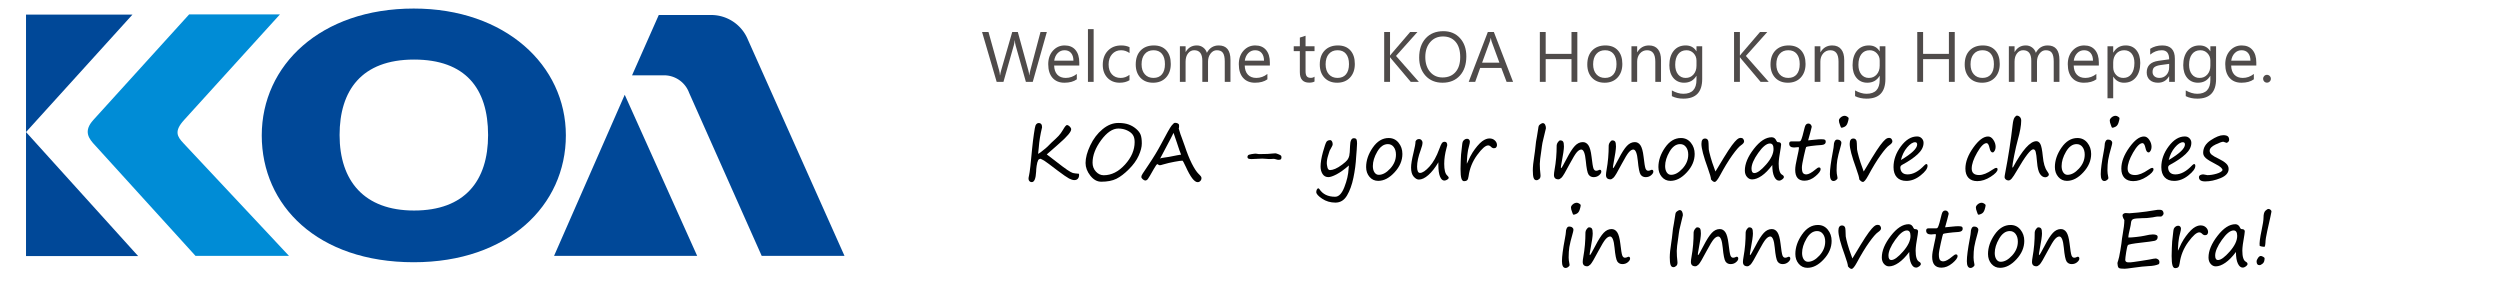 <?xml version="1.0" encoding="UTF-8" standalone="no"?>
<svg
   xmlns:dc="http://purl.org/dc/elements/1.1/"
   xmlns:cc="http://creativecommons.org/ns#"
   xmlns:rdf="http://www.w3.org/1999/02/22-rdf-syntax-ns#"
   xmlns:svg="http://www.w3.org/2000/svg"
   xmlns="http://www.w3.org/2000/svg"
   xmlns:sodipodi="http://sodipodi.sourceforge.net/DTD/sodipodi-0.dtd"
   xmlns:inkscape="http://www.inkscape.org/namespaces/inkscape"
   width="468"
   height="54"
   viewBox="0 0 468 54"
   version="1.1"
   id="svg3806"
   sodipodi:docname="header_logo_koa_hk-2.svg"
   inkscape:version="0.92.1 r15371">
  <sodipodi:namedview
     pagecolor="#ffffff"
     bordercolor="#666666"
     borderopacity="1"
     objecttolerance="10"
     gridtolerance="10"
     guidetolerance="10"
     inkscape:pageopacity="0"
     inkscape:pageshadow="2"
     inkscape:window-width="2160"
     inkscape:window-height="1360"
     id="namedview3808"
     showgrid="false"
     inkscape:zoom="2"
     inkscape:cx="284.45312"
     inkscape:cy="27"
     inkscape:window-x="-11"
     inkscape:window-y="35"
     inkscape:window-maximized="1"
     inkscape:current-layer="svg3806" />
  <defs
     id="defs3682">
    <style
       id="style3680">.a{fill:#004898;}.b{fill:#008cd6;}.c{fill:#33302f;}.d{fill:#4f4b4a;}</style>
  </defs>
  <title
     id="title3684">header_logo_koa_hk</title>
  <polygon
     class="a"
     points="4.87 2.73 4.87 24.72 24.8 2.73 4.87 2.73"
     id="polygon3686" />
  <polygon
     class="a"
     points="4.87 47.94 4.87 24.72 25.86 47.94 4.87 47.94"
     id="polygon3688" />
  <path
     class="b"
     d="M54.1,47.9,34.37,26.84c-1.2-1.27-1.84-2.26.1-4.39L52.41,2.69h-17S19.89,19.78,17.48,22.45c-1.94,2.13-.85,3.53.36,4.8L36.6,47.9Z"
     id="path3690" />
  <path
     class="a"
     d="M77.45,1.6C60,1.6,49,12.23,49,25.35S59.44,49.09,77.45,49.09c17.66,0,28.48-10.63,28.48-23.75S94.58,1.6,77.45,1.6Zm.06,37.81c-9.33,0-13.94-5.54-13.94-14.13,0-8.32,4.09-14.13,13.94-14.13,9.59,0,13.86,5.37,13.86,14.13C91.37,33.87,87,39.41,77.51,39.41Z"
     id="path3692" />
  <polygon
     class="a"
     points="103.72 47.9 116.95 17.74 130.51 47.9 103.72 47.9"
     id="polygon3694" />
  <path
     class="a"
     d="M118.32,14.1l5-11.29h10A7.42,7.42,0,0,1,140,7.41L158.09,47.9h-15.5L129,17.37a5,5,0,0,0-4.82-3.27Z"
     id="path3696" />
  <g
     aria-label="Welcome to KOA Hong Kong Homepage."
     style="font-style:normal;font-variant:normal;font-weight:normal;font-stretch:normal;font-size:13.333px;line-height:1.25;font-family:'Segoe UI';-inkscape-font-specification:'Segoe UI, Normal';font-variant-ligatures:normal;font-variant-caps:normal;font-variant-numeric:normal;font-feature-settings:normal;text-align:start;letter-spacing:0px;word-spacing:0px;writing-mode:lr-tb;text-anchor:start;fill:#4f4b4a;fill-opacity:1;stroke:none"
     id="text3814">
    <path
       d="m 195.968,5.993 -2.637,9.336 h -1.283 l -1.921,-6.823 q -0.124,-0.436 -0.15,-0.951 h -0.026 q -0.039,0.482 -0.169,0.938 l -1.934,6.836 h -1.27 l -2.734,-9.336 h 1.204 l 1.986,7.161 q 0.124,0.449 0.156,0.938 h 0.033 q 0.033,-0.345 0.202,-0.938 l 2.064,-7.161 h 1.048 l 1.979,7.214 q 0.104,0.371 0.156,0.872 h 0.026 q 0.026,-0.339 0.176,-0.898 l 1.908,-7.187 z"
       style=""
       id="path5404" />
    <path
       d="m 202.042,12.263 h -4.707 q 0.026,1.113 0.599,1.719 0.573,0.605 1.576,0.605 1.126,0 2.07,-0.742 v 1.003 q -0.879,0.638 -2.324,0.638 -1.413,0 -2.22,-0.905 -0.807,-0.911 -0.807,-2.559 0,-1.556 0.879,-2.533 0.885,-0.983 2.194,-0.983 1.309,0 2.025,0.846 0.716,0.846 0.716,2.35 z m -1.094,-0.905 q -0.007,-0.924 -0.449,-1.439 -0.436,-0.514 -1.217,-0.514 -0.755,0 -1.283,0.54 -0.527,0.54 -0.651,1.413 z"
       style=""
       id="path5406" />
    <path
       d="m 204.731,15.329 h -1.068 V 5.459 h 1.068 z"
       style=""
       id="path5408" />
    <path
       d="m 211.437,15.023 q -0.768,0.462 -1.823,0.462 -1.426,0 -2.305,-0.924 -0.872,-0.931 -0.872,-2.409 0,-1.647 0.944,-2.643 0.944,-1.003 2.52,-1.003 0.879,0 1.549,0.326 v 1.094 q -0.742,-0.521 -1.589,-0.521 -1.022,0 -1.68,0.736 -0.651,0.729 -0.651,1.921 0,1.172 0.612,1.849 0.618,0.677 1.654,0.677 0.872,0 1.641,-0.579 z"
       style=""
       id="path5410" />
    <path
       d="m 215.851,15.485 q -1.478,0 -2.363,-0.931 -0.879,-0.938 -0.879,-2.48 0,-1.68 0.918,-2.624 0.918,-0.944 2.48,-0.944 1.491,0 2.324,0.918 0.84,0.918 0.84,2.546 0,1.595 -0.905,2.559 -0.898,0.957 -2.415,0.957 z m 0.078,-6.081 q -1.029,0 -1.628,0.703 -0.599,0.697 -0.599,1.927 0,1.185 0.605,1.868 0.605,0.684 1.621,0.684 1.035,0 1.589,-0.671 0.56,-0.671 0.56,-1.908 0,-1.25 -0.56,-1.927 -0.553,-0.677 -1.589,-0.677 z"
       style=""
       id="path5412" />
    <path
       d="m 230.343,15.329 h -1.068 v -3.828 q 0,-1.107 -0.345,-1.602 -0.339,-0.495 -1.146,-0.495 -0.684,0 -1.165,0.625 -0.475,0.625 -0.475,1.497 v 3.802 h -1.068 v -3.958 q 0,-1.966 -1.517,-1.966 -0.703,0 -1.159,0.592 -0.456,0.586 -0.456,1.53 v 3.802 h -1.068 V 8.662 h 1.068 v 1.055 h 0.026 q 0.71,-1.211 2.07,-1.211 0.684,0 1.191,0.384 0.508,0.378 0.697,0.996 0.742,-1.38 2.214,-1.38 2.201,0 2.201,2.715 z"
       style=""
       id="path5414" />
    <path
       d="m 237.719,12.263 h -4.707 q 0.026,1.113 0.599,1.719 0.573,0.605 1.576,0.605 1.126,0 2.07,-0.742 v 1.003 q -0.879,0.638 -2.324,0.638 -1.413,0 -2.22,-0.905 -0.807,-0.911 -0.807,-2.559 0,-1.556 0.879,-2.533 0.885,-0.983 2.194,-0.983 1.309,0 2.025,0.846 0.716,0.846 0.716,2.35 z m -1.094,-0.905 q -0.007,-0.924 -0.449,-1.439 -0.436,-0.514 -1.217,-0.514 -0.755,0 -1.283,0.54 -0.527,0.54 -0.651,1.413 z"
       style=""
       id="path5416" />
    <path
       d="m 246.079,15.264 q -0.378,0.208 -0.996,0.208 -1.751,0 -1.751,-1.953 V 9.574 h -1.146 V 8.662 h 1.146 V 7.035 l 1.068,-0.345 v 1.973 h 1.68 v 0.911 h -1.68 v 3.757 q 0,0.671 0.228,0.957 0.228,0.286 0.755,0.286 0.404,0 0.697,-0.221 z"
       style=""
       id="path5418" />
    <path
       d="m 250.304,15.485 q -1.478,0 -2.363,-0.931 -0.879,-0.938 -0.879,-2.48 0,-1.68 0.918,-2.624 0.918,-0.944 2.48,-0.944 1.491,0 2.324,0.918 0.84,0.918 0.84,2.546 0,1.595 -0.905,2.559 -0.898,0.957 -2.415,0.957 z m 0.078,-6.081 q -1.029,0 -1.628,0.703 -0.599,0.697 -0.599,1.927 0,1.185 0.605,1.868 0.605,0.684 1.621,0.684 1.035,0 1.589,-0.671 0.56,-0.671 0.56,-1.908 0,-1.25 -0.56,-1.927 -0.553,-0.677 -1.589,-0.677 z"
       style=""
       id="path5420" />
    <path
       d="m 265.617,15.329 h -1.523 l -3.607,-4.271 q -0.202,-0.241 -0.247,-0.326 h -0.026 v 4.596 h -1.094 V 5.993 h 1.094 v 4.388 h 0.026 q 0.091,-0.143 0.247,-0.319 l 3.49,-4.069 h 1.361 l -4.004,4.479 z"
       style=""
       id="path5422" />
    <path
       d="m 270.044,15.485 q -1.986,0 -3.184,-1.309 -1.191,-1.309 -1.191,-3.405 0,-2.253 1.217,-3.594 1.217,-1.341 3.314,-1.341 1.934,0 3.112,1.302 1.185,1.302 1.185,3.405 0,2.285 -1.211,3.613 -1.211,1.328 -3.242,1.328 z m 0.078,-8.659 q -1.471,0 -2.389,1.061 -0.918,1.061 -0.918,2.786 0,1.725 0.892,2.78 0.898,1.048 2.337,1.048 1.536,0 2.422,-1.003 0.885,-1.003 0.885,-2.806 0,-1.849 -0.859,-2.858 -0.859,-1.009 -2.37,-1.009 z"
       style=""
       id="path5424" />
    <path
       d="m 283.247,15.329 h -1.211 l -0.99,-2.617 h -3.958 l -0.931,2.617 h -1.217 l 3.581,-9.336 h 1.133 z m -2.559,-3.6 -1.465,-3.978 q -0.072,-0.195 -0.143,-0.625 h -0.026 q -0.065,0.397 -0.15,0.625 l -1.452,3.978 z"
       style=""
       id="path5426" />
    <path
       d="m 295.278,15.329 h -1.094 v -4.258 h -4.831 v 4.258 h -1.094 V 5.993 h 1.094 v 4.095 h 4.831 V 5.993 h 1.094 z"
       style=""
       id="path5428" />
    <path
       d="m 300.382,15.485 q -1.478,0 -2.363,-0.931 -0.879,-0.938 -0.879,-2.48 0,-1.68 0.918,-2.624 0.918,-0.944 2.48,-0.944 1.491,0 2.324,0.918 0.84,0.918 0.84,2.546 0,1.595 -0.905,2.559 -0.898,0.957 -2.415,0.957 z m 0.078,-6.081 q -1.029,0 -1.628,0.703 -0.599,0.697 -0.599,1.927 0,1.185 0.605,1.868 0.605,0.684 1.621,0.684 1.035,0 1.589,-0.671 0.56,-0.671 0.56,-1.908 0,-1.25 -0.56,-1.927 -0.553,-0.677 -1.589,-0.677 z"
       style=""
       id="path5430" />
    <path
       d="m 310.942,15.329 h -1.068 v -3.802 q 0,-2.122 -1.549,-2.122 -0.801,0 -1.328,0.605 -0.521,0.599 -0.521,1.517 v 3.802 h -1.068 V 8.662 h 1.068 v 1.107 h 0.026 q 0.755,-1.263 2.188,-1.263 1.094,0 1.673,0.71 0.579,0.703 0.579,2.038 z"
       style=""
       id="path5432" />
    <path
       d="m 318.65,14.795 q 0,3.672 -3.516,3.672 -1.237,0 -2.161,-0.469 v -1.068 q 1.126,0.625 2.148,0.625 2.461,0 2.461,-2.617 v -0.729 h -0.026 q -0.762,1.276 -2.292,1.276 -1.243,0 -2.005,-0.885 -0.755,-0.892 -0.755,-2.389 0,-1.699 0.814,-2.702 0.82,-1.003 2.24,-1.003 1.348,0 1.999,1.081 h 0.026 V 8.662 h 1.068 z m -1.068,-2.48 v -0.983 q 0,-0.794 -0.54,-1.361 -0.534,-0.566 -1.335,-0.566 -0.99,0 -1.549,0.723 -0.56,0.716 -0.56,2.012 0,1.113 0.534,1.784 0.54,0.664 1.426,0.664 0.898,0 1.458,-0.638 0.566,-0.638 0.566,-1.634 z"
       style=""
       id="path5434" />
    <path
       d="m 331.111,15.329 h -1.523 l -3.607,-4.271 q -0.202,-0.241 -0.247,-0.326 h -0.026 v 4.596 H 324.614 V 5.993 h 1.094 v 4.388 h 0.026 q 0.091,-0.143 0.247,-0.319 l 3.49,-4.069 h 1.361 l -4.004,4.479 z"
       style=""
       id="path5436" />
    <path
       d="m 334.679,15.485 q -1.478,0 -2.363,-0.931 -0.879,-0.938 -0.879,-2.48 0,-1.68 0.918,-2.624 0.918,-0.944 2.48,-0.944 1.491,0 2.324,0.918 0.84,0.918 0.84,2.546 0,1.595 -0.905,2.559 -0.898,0.957 -2.415,0.957 z m 0.078,-6.081 q -1.029,0 -1.628,0.703 -0.599,0.697 -0.599,1.927 0,1.185 0.605,1.868 0.605,0.684 1.621,0.684 1.035,0 1.589,-0.671 0.56,-0.671 0.56,-1.908 0,-1.25 -0.56,-1.927 -0.553,-0.677 -1.589,-0.677 z"
       style=""
       id="path5438" />
    <path
       d="m 345.239,15.329 h -1.068 v -3.802 q 0,-2.122 -1.549,-2.122 -0.801,0 -1.328,0.605 -0.521,0.599 -0.521,1.517 v 3.802 h -1.068 V 8.662 h 1.068 v 1.107 h 0.026 q 0.755,-1.263 2.188,-1.263 1.094,0 1.673,0.71 0.579,0.703 0.579,2.038 z"
       style=""
       id="path5440" />
    <path
       d="m 352.947,14.795 q 0,3.672 -3.516,3.672 -1.237,0 -2.161,-0.469 v -1.068 q 1.126,0.625 2.148,0.625 2.461,0 2.461,-2.617 v -0.729 h -0.026 q -0.762,1.276 -2.292,1.276 -1.243,0 -2.005,-0.885 -0.755,-0.892 -0.755,-2.389 0,-1.699 0.814,-2.702 0.82,-1.003 2.24,-1.003 1.348,0 1.999,1.081 h 0.026 V 8.662 h 1.068 z m -1.068,-2.48 v -0.983 q 0,-0.794 -0.54,-1.361 -0.534,-0.566 -1.335,-0.566 -0.99,0 -1.549,0.723 -0.56,0.716 -0.56,2.012 0,1.113 0.534,1.784 0.54,0.664 1.426,0.664 0.898,0 1.458,-0.638 0.566,-0.638 0.566,-1.634 z"
       style=""
       id="path5442" />
    <path
       d="m 365.929,15.329 h -1.094 v -4.258 h -4.831 v 4.258 h -1.094 V 5.993 h 1.094 v 4.095 h 4.831 V 5.993 h 1.094 z"
       style=""
       id="path5444" />
    <path
       d="m 371.033,15.485 q -1.478,0 -2.363,-0.931 -0.879,-0.938 -0.879,-2.48 0,-1.68 0.918,-2.624 0.918,-0.944 2.48,-0.944 1.491,0 2.324,0.918 0.84,0.918 0.84,2.546 0,1.595 -0.905,2.559 -0.898,0.957 -2.415,0.957 z m 0.078,-6.081 q -1.029,0 -1.628,0.703 -0.599,0.697 -0.599,1.927 0,1.185 0.605,1.868 0.605,0.684 1.621,0.684 1.035,0 1.589,-0.671 0.56,-0.671 0.56,-1.908 0,-1.25 -0.56,-1.927 -0.553,-0.677 -1.589,-0.677 z"
       style=""
       id="path5446" />
    <path
       d="m 385.525,15.329 h -1.068 v -3.828 q 0,-1.107 -0.345,-1.602 -0.339,-0.495 -1.146,-0.495 -0.684,0 -1.165,0.625 -0.475,0.625 -0.475,1.497 v 3.802 h -1.068 v -3.958 q 0,-1.966 -1.517,-1.966 -0.703,0 -1.159,0.592 -0.456,0.586 -0.456,1.53 v 3.802 h -1.068 V 8.662 h 1.068 v 1.055 h 0.026 q 0.71,-1.211 2.07,-1.211 0.684,0 1.191,0.384 0.508,0.378 0.697,0.996 0.742,-1.38 2.214,-1.38 2.201,0 2.201,2.715 z"
       style=""
       id="path5448" />
    <path
       d="m 392.902,12.263 h -4.707 q 0.026,1.113 0.599,1.719 0.573,0.605 1.576,0.605 1.126,0 2.07,-0.742 v 1.003 q -0.879,0.638 -2.324,0.638 -1.413,0 -2.22,-0.905 -0.807,-0.911 -0.807,-2.559 0,-1.556 0.879,-2.533 0.885,-0.983 2.194,-0.983 1.309,0 2.025,0.846 0.716,0.846 0.716,2.35 z m -1.094,-0.905 q -0.007,-0.924 -0.449,-1.439 -0.436,-0.514 -1.217,-0.514 -0.755,0 -1.283,0.54 -0.527,0.54 -0.651,1.413 z"
       style=""
       id="path5450" />
    <path
       d="m 395.617,14.366 h -0.026 v 4.03 h -1.068 V 8.662 h 1.068 v 1.172 h 0.026 q 0.788,-1.328 2.305,-1.328 1.289,0 2.012,0.898 0.723,0.892 0.723,2.396 0,1.673 -0.814,2.682 -0.814,1.003 -2.227,1.003 -1.296,0 -1.999,-1.12 z m -0.026,-2.689 v 0.931 q 0,0.827 0.534,1.406 0.54,0.573 1.367,0.573 0.97,0 1.517,-0.742 0.553,-0.742 0.553,-2.064 0,-1.113 -0.514,-1.745 -0.514,-0.632 -1.393,-0.632 -0.931,0 -1.497,0.651 -0.566,0.645 -0.566,1.621 z"
       style=""
       id="path5452" />
    <path
       d="m 407.133,15.329 h -1.068 v -1.042 h -0.026 q -0.697,1.198 -2.051,1.198 -0.996,0 -1.562,-0.527 -0.56,-0.527 -0.56,-1.4 0,-1.868 2.201,-2.174 l 1.999,-0.28 q 0,-1.699 -1.374,-1.699 -1.204,0 -2.174,0.82 V 9.131 q 0.983,-0.625 2.266,-0.625 2.35,0 2.35,2.487 z m -1.068,-3.372 -1.608,0.221 q -0.742,0.104 -1.12,0.371 -0.378,0.26 -0.378,0.931 0,0.488 0.345,0.801 0.352,0.306 0.931,0.306 0.794,0 1.309,-0.553 0.521,-0.56 0.521,-1.413 z"
       style=""
       id="path5454" />
    <path
       d="m 414.848,14.795 q 0,3.672 -3.516,3.672 -1.237,0 -2.161,-0.469 v -1.068 q 1.126,0.625 2.148,0.625 2.461,0 2.461,-2.617 v -0.729 h -0.026 q -0.762,1.276 -2.292,1.276 -1.243,0 -2.005,-0.885 -0.755,-0.892 -0.755,-2.389 0,-1.699 0.814,-2.702 0.82,-1.003 2.24,-1.003 1.348,0 1.999,1.081 h 0.026 V 8.662 h 1.068 z m -1.068,-2.48 v -0.983 q 0,-0.794 -0.54,-1.361 -0.534,-0.566 -1.335,-0.566 -0.99,0 -1.549,0.723 -0.56,0.716 -0.56,2.012 0,1.113 0.534,1.784 0.54,0.664 1.426,0.664 0.898,0 1.458,-0.638 0.566,-0.638 0.566,-1.634 z"
       style=""
       id="path5456" />
    <path
       d="m 422.381,12.263 h -4.707 q 0.026,1.113 0.599,1.719 0.573,0.605 1.576,0.605 1.126,0 2.07,-0.742 v 1.003 q -0.879,0.638 -2.324,0.638 -1.413,0 -2.22,-0.905 -0.807,-0.911 -0.807,-2.559 0,-1.556 0.879,-2.533 0.885,-0.983 2.194,-0.983 1.309,0 2.025,0.846 0.716,0.846 0.716,2.35 z m -1.094,-0.905 q -0.007,-0.924 -0.449,-1.439 -0.436,-0.514 -1.217,-0.514 -0.755,0 -1.283,0.54 -0.527,0.54 -0.651,1.413 z"
       style=""
       id="path5458" />
    <path
       d="m 424.373,15.472 q -0.299,0 -0.514,-0.215 -0.208,-0.215 -0.208,-0.514 0,-0.299 0.208,-0.514 0.215,-0.221 0.514,-0.221 0.306,0 0.521,0.221 0.215,0.215 0.215,0.514 0,0.299 -0.215,0.514 -0.215,0.215 -0.521,0.215 z"
       style=""
       id="path5460" />
  </g>
  <flowRoot
     xml:space="preserve"
     id="flowRoot4903"
     style="fill:black;fill-opacity:1;stroke:none;font-family:sans-serif;font-style:normal;font-weight:normal;font-size:40px;line-height:1.25;letter-spacing:0px;word-spacing:0px"><flowRegion
       id="flowRegion4905"><rect
         id="rect4907"
         width="263"
         height="47.5"
         x="370.5"
         y="-62.5" /></flowRegion><flowPara
       id="flowPara4909" /></flowRoot>  <g
     aria-label="KOA - your Innovative choices
                 in Innovation Era!"
     style="font-style:normal;font-weight:normal;font-size:40px;line-height:0.3;font-family:sans-serif;letter-spacing:0px;word-spacing:0px;fill:#000000;fill-opacity:1;stroke:none"
     id="text4571">
    <path
       d="m 195.954,28.902 q 0.394,0.279 1.719,1.318 1.396,1.096 2.127,1.59 0.73,0.487 1.038,0.573 0.315,0.086 1.139,0.143 0.029,0.1 0.029,0.222 0,0.458 -0.243,0.716 -0.236,0.251 -0.645,0.251 -0.415,0 -0.995,-0.301 -0.58,-0.308 -2.113,-1.461 l -1.633,-1.239 q -0.838,-0.666 -1.568,-0.981 -0.179,-0.029 -0.437,0.186 -0.222,0.451 -0.315,1.139 -0.093,0.688 -0.093,1.067 -0.1,1.969 -0.816,1.969 -0.279,0 -0.444,-0.186 -0.165,-0.179 -0.165,-0.458 0,-0.208 0.093,-0.587 0.215,-0.888 0.594,-5.156 0.129,-1.311 0.322,-2.635 0.193,-1.325 0.294,-1.568 0.1,-0.243 0.265,-0.358 0.165,-0.115 0.315,-0.115 0.666,0 0.652,0.809 -0.494,2.034 -0.616,3.781 -0.043,0.551 -0.115,1.096 0,0.029 0,0.057 0.007,0.021 0.079,-0.007 0.072,-0.036 0.451,-0.315 0.387,-0.286 0.831,-0.659 0.451,-0.38 0.716,-0.673 0.165,-0.193 0.437,-0.437 0.888,-0.795 1.318,-1.253 0.43,-0.465 0.802,-1.103 0.523,-0.917 0.752,-0.917 0.251,0 0.523,0.272 0.272,0.265 0.272,0.53 0,0.688 -2.177,2.592 -0.48,0.415 -0.616,0.551 -0.243,0.229 -1.776,1.547 z"
       style="font-style:normal;font-variant:normal;font-weight:normal;font-stretch:normal;font-size:14.667px;line-height:0.3;font-family:'Segoe Print';-inkscape-font-specification:'Segoe Print'"
       id="path4534" />
    <path
       d="m 206.145,34.016 q -1.146,0 -2.041,-1.139 -0.888,-1.139 -0.888,-2.363 0,-1.447 0.881,-3.301 0.881,-1.855 2.299,-3.022 1.418,-1.174 2.951,-1.174 1.174,0 1.955,0.294 0.781,0.286 1.404,0.831 0.623,0.544 0.831,1.117 0.208,0.573 0.208,1.604 0,0.974 -0.587,2.277 -0.587,1.303 -1.833,2.542 -1.239,1.239 -2.349,1.79 -1.11,0.544 -2.829,0.544 z m -1.618,-3.566 q 0,0.995 0.63,1.676 0.63,0.68 1.461,0.68 2.163,0 3.975,-1.991 1.812,-1.991 1.812,-4.225 0,-0.852 -0.337,-1.339 -0.329,-0.494 -1.067,-0.838 -0.738,-0.351 -1.654,-0.351 -1.604,0 -3.215,2.177 -1.604,2.177 -1.604,4.211 z"
       style="font-style:normal;font-variant:normal;font-weight:normal;font-stretch:normal;font-size:14.667px;line-height:0.3;font-family:'Segoe Print';-inkscape-font-specification:'Segoe Print'"
       id="path4536" />
    <path
       d="m 220.661,23.252 q 0.064,0.05 0.064,0.351 0,0.308 -0.064,0.465 l 0.093,0.301 q 0.236,0.845 0.465,1.389 0.286,0.73 0.566,1.568 0.637,1.926 1.325,3.301 0.695,1.368 1.268,1.926 0.358,0.351 0.444,0.487 0.093,0.129 0.093,0.308 0,0.315 -0.215,0.53 -0.208,0.222 -0.501,0.222 -0.917,0 -2.22,-2.886 -0.523,-1.139 -0.63,-1.139 -0.344,0 -1.482,0.208 -1.132,0.208 -2.07,0.487 -0.537,0.165 -0.68,0.165 -0.179,0 -0.372,-0.179 -0.036,-0.029 -0.086,-0.029 -0.158,0 -0.68,0.931 -0.859,1.54 -1.089,1.84 -0.222,0.294 -0.494,0.294 -0.193,0 -0.465,-0.229 -0.272,-0.222 -0.272,-0.458 0,-0.229 0.258,-0.616 0.258,-0.394 1.053,-1.576 1.418,-2.098 2.392,-3.939 1.54,-2.929 1.955,-3.452 0.415,-0.53 0.637,-0.53 0.473,0 0.709,0.258 z m 0.437,5.693 q -0.251,-0.573 -0.738,-2.098 -0.53,-1.626 -0.673,-1.977 -0.394,0.831 -1.217,2.356 l -1.296,2.456 q 0.15,-0.115 0.795,-0.186 0.494,-0.05 0.859,-0.129 1.955,-0.394 2.27,-0.423 z"
       style="font-style:normal;font-variant:normal;font-weight:normal;font-stretch:normal;font-size:14.667px;line-height:0.3;font-family:'Segoe Print';-inkscape-font-specification:'Segoe Print'"
       id="path4538" />
    <path
       d="m 235.622,28.838 h 0.523 q 1.332,0 1.984,-0.093 0.315,-0.043 0.63,-0.043 0.136,0 0.551,0.165 0.423,0.165 0.501,0.279 0.079,0.107 0.079,0.294 0,0.265 -0.107,0.372 -0.107,0.107 -0.465,0.107 -0.158,0 -0.444,-0.093 -0.286,-0.093 -0.48,-0.093 -0.079,0 -0.523,0.036 -0.236,0.021 -0.859,-0.036 -0.48,-0.043 -0.716,-0.043 -0.329,0 -0.995,0.043 -0.666,0.043 -1.01,0.043 -0.344,0 -0.559,-0.072 -0.208,-0.079 -0.208,-0.344 0,-0.115 0.093,-0.265 0.1,-0.158 0.659,-0.243 0.559,-0.093 0.802,-0.093 z"
       style="font-style:normal;font-variant:normal;font-weight:normal;font-stretch:normal;font-size:14.667px;line-height:0.3;font-family:'Segoe Print';-inkscape-font-specification:'Segoe Print'"
       id="path4540" />
    <path
       d="m 252.516,30.972 q -1.318,1.146 -2.32,1.669 -0.995,0.516 -1.525,0.516 -0.709,0 -1.089,-0.587 -0.372,-0.594 -0.372,-1.382 0,-1.103 0.444,-2.721 0.451,-1.626 0.666,-1.926 0.222,-0.308 0.702,-0.308 0.201,0 0.329,0.236 0.129,0.236 0.129,0.537 0,0.179 -0.165,0.465 -0.387,0.673 -0.408,0.745 -0.014,0.072 -0.272,0.867 -0.258,0.788 -0.258,1.482 0,0.243 0.115,0.759 0.122,0.516 0.494,0.516 0.394,0 0.967,-0.236 0.58,-0.243 1.303,-0.788 0.723,-0.544 0.974,-0.881 0.251,-0.337 0.351,-0.766 0.107,-0.43 0.15,-1.862 0.043,-1.432 0.695,-1.432 0.387,0 0.501,0.208 0.115,0.201 0.115,0.773 0,0.473 -0.064,1.182 -0.079,0.895 -0.1,1.275 -0.1,1.969 -0.516,3.96 -0.408,1.984 -1.196,3.316 -0.788,1.339 -2.17,1.339 -1.404,0 -2.499,-0.738 -1.089,-0.73 -1.089,-1.239 0,-0.236 0.107,-0.465 0.115,-0.229 0.286,-0.229 0.086,0 0.186,0.136 0.938,1.439 2.951,1.439 1.038,0 1.74,-1.826 0.709,-1.819 0.781,-3.416 0.014,-0.308 0.057,-0.616 z"
       style="font-style:normal;font-variant:normal;font-weight:normal;font-stretch:normal;font-size:14.667px;line-height:0.3;font-family:'Segoe Print';-inkscape-font-specification:'Segoe Print'"
       id="path4542" />
    <path
       d="m 257.994,33.858 q -0.981,0 -1.618,-0.745 -0.637,-0.745 -0.637,-1.84 0,-1.848 1.239,-3.638 1.246,-1.798 2.979,-1.798 1.146,0 1.855,0.881 0.716,0.881 0.716,2.098 0,1.862 -1.475,3.452 -1.468,1.59 -3.058,1.59 z m -0.995,-2.771 q 0,0.723 0.301,1.182 0.308,0.458 0.809,0.458 1.067,0 2.141,-1.167 1.074,-1.174 1.074,-2.607 0,-0.881 -0.415,-1.425 -0.408,-0.551 -1.103,-0.551 -1.153,0 -1.984,1.418 -0.824,1.411 -0.824,2.693 z"
       style="font-style:normal;font-variant:normal;font-weight:normal;font-stretch:normal;font-size:14.667px;line-height:0.3;font-family:'Segoe Print';-inkscape-font-specification:'Segoe Print'"
       id="path4544" />
    <path
       d="m 269.266,30.385 q -0.917,1.54 -1.876,2.385 -0.96,0.845 -1.783,0.845 -0.473,0 -0.967,-0.551 -0.487,-0.551 -0.487,-1.697 0,-0.938 0.451,-2.764 0.38,-1.525 0.38,-2.141 0.208,-0.43 0.652,-0.43 0.301,0 0.48,0.215 0.179,0.208 0.179,0.437 0,0.501 -0.351,1.425 -0.666,1.798 -0.666,3.087 0,1.174 0.544,1.174 0.695,0 1.769,-1.182 1.074,-1.182 1.841,-3.294 0.301,-0.845 0.487,-1.096 0.193,-0.258 0.516,-0.258 0.487,0 0.487,0.645 0,0.079 -0.136,0.523 -0.43,1.568 -0.43,2.965 0,1.676 0.551,2.17 0.286,0.265 0.286,0.43 0,0.201 -0.294,0.365 -0.286,0.165 -0.523,0.165 -0.501,0 -0.809,-0.745 -0.308,-0.745 -0.308,-2.199 v -0.236 q 0,-0.115 0.007,-0.236 z"
       style="font-style:normal;font-variant:normal;font-weight:normal;font-stretch:normal;font-size:14.667px;line-height:0.3;font-family:'Segoe Print';-inkscape-font-specification:'Segoe Print'"
       id="path4546" />
    <path
       d="m 274.594,30.657 q 0.072,-0.129 0.172,-0.358 0.487,-1.117 0.895,-1.747 0.408,-0.637 0.895,-1.217 0.494,-0.58 0.895,-0.881 0.408,-0.301 0.738,-0.415 0.329,-0.122 0.637,-0.122 0.623,0 1.017,0.38 0.394,0.372 0.394,0.874 0,0.222 -0.143,0.401 -0.136,0.179 -0.423,0.179 -0.301,0 -0.551,-0.265 -0.258,-0.265 -0.537,-0.265 -0.745,0 -2.062,1.805 -1.318,1.805 -1.604,3.975 -0.072,0.559 -0.272,0.738 -0.201,0.179 -0.566,0.179 -0.351,0 -0.508,-0.523 -0.158,-0.523 -0.158,-1.762 0,-0.337 0.036,-1.482 0.043,-1.354 0.172,-2.184 0.021,-0.136 0.072,-0.637 0.05,-0.551 0.122,-0.766 0.079,-0.215 0.308,-0.401 0.236,-0.186 0.508,-0.186 0.265,0 0.394,0.172 0.136,0.165 0.136,0.358 0,0.279 -0.143,0.788 -0.165,0.566 -0.193,0.781 -0.021,0.243 -0.079,0.508 -0.072,0.308 -0.143,1.618 l -0.007,0.265 z"
       style="font-style:normal;font-variant:normal;font-weight:normal;font-stretch:normal;font-size:14.667px;line-height:0.3;font-family:'Segoe Print';-inkscape-font-specification:'Segoe Print'"
       id="path4548" />
    <path
       d="m 289.397,24.011 q -0.043,0.279 -0.48,1.998 -0.208,0.809 -0.272,1.361 -0.043,0.372 -0.107,0.809 -0.286,1.833 -0.286,2.507 0,1.01 0.122,1.984 0.072,0.566 -0.201,0.816 -0.272,0.251 -0.544,0.251 -0.387,0 -0.537,-0.43 -0.15,-0.437 -0.15,-1.404 0,-1.01 0.286,-2.793 0.1,-0.673 0.115,-0.809 0.014,-0.243 0.057,-0.501 0.036,-0.251 0.057,-0.501 0.043,-0.666 0.258,-1.74 0.158,-0.809 0.229,-1.425 0.05,-0.43 0.115,-0.58 0.065,-0.15 0.329,-0.329 0.272,-0.179 0.408,-0.179 0.301,0 0.451,0.294 0.15,0.286 0.15,0.673 z"
       style="font-style:normal;font-variant:normal;font-weight:normal;font-stretch:normal;font-size:14.667px;line-height:0.3;font-family:'Segoe Print';-inkscape-font-specification:'Segoe Print'"
       id="path4550" />
    <path
       d="m 296.014,27.993 q -0.372,0 -0.816,0.487 -0.437,0.487 -1.339,2.184 -1.189,2.277 -1.54,2.592 -0.344,0.315 -0.573,0.315 -0.845,0 -0.845,-0.816 0,-0.344 0.115,-0.974 0.394,-2.163 0.394,-4.562 0,-0.272 0.229,-0.602 0.236,-0.337 0.444,-0.337 0.372,0 0.53,0.229 0.158,0.229 0.158,0.924 0,0.723 -0.43,2.979 -0.143,0.745 -0.143,0.945 0,0.115 0.057,0.115 0.107,0 0.995,-1.712 0.895,-1.74 1.568,-2.449 0.673,-0.709 1.482,-0.709 0.645,0 1.046,0.587 0.408,0.587 0.594,2.141 0.201,1.769 0.358,2.206 0.165,0.43 0.516,0.43 0.222,0 0.559,-0.158 0.057,-0.029 0.086,-0.029 0.308,0 0.308,0.358 0,0.315 -0.423,0.673 -0.423,0.351 -1.017,0.351 -0.609,0 -0.945,-0.48 -0.329,-0.487 -0.523,-2.585 -0.201,-2.105 -0.845,-2.105 z"
       style="font-style:normal;font-variant:normal;font-weight:normal;font-stretch:normal;font-size:14.667px;line-height:0.3;font-family:'Segoe Print';-inkscape-font-specification:'Segoe Print'"
       id="path4552" />
    <path
       d="m 305.754,27.993 q -0.372,0 -0.816,0.487 -0.437,0.487 -1.339,2.184 -1.189,2.277 -1.54,2.592 -0.344,0.315 -0.573,0.315 -0.845,0 -0.845,-0.816 0,-0.344 0.115,-0.974 0.394,-2.163 0.394,-4.562 0,-0.272 0.229,-0.602 0.236,-0.337 0.444,-0.337 0.372,0 0.53,0.229 0.158,0.229 0.158,0.924 0,0.723 -0.43,2.979 -0.143,0.745 -0.143,0.945 0,0.115 0.057,0.115 0.107,0 0.995,-1.712 0.895,-1.74 1.568,-2.449 0.673,-0.709 1.482,-0.709 0.645,0 1.046,0.587 0.408,0.587 0.594,2.141 0.201,1.769 0.358,2.206 0.165,0.43 0.516,0.43 0.222,0 0.559,-0.158 0.057,-0.029 0.086,-0.029 0.308,0 0.308,0.358 0,0.315 -0.423,0.673 -0.423,0.351 -1.017,0.351 -0.609,0 -0.945,-0.48 -0.329,-0.487 -0.523,-2.585 -0.201,-2.105 -0.845,-2.105 z"
       style="font-style:normal;font-variant:normal;font-weight:normal;font-stretch:normal;font-size:14.667px;line-height:0.3;font-family:'Segoe Print';-inkscape-font-specification:'Segoe Print'"
       id="path4554" />
    <path
       d="m 312.708,33.858 q -0.981,0 -1.618,-0.745 -0.637,-0.745 -0.637,-1.84 0,-1.848 1.239,-3.638 1.246,-1.798 2.979,-1.798 1.146,0 1.855,0.881 0.716,0.881 0.716,2.098 0,1.862 -1.475,3.452 -1.468,1.59 -3.058,1.59 z m -0.995,-2.771 q 0,0.723 0.301,1.182 0.308,0.458 0.809,0.458 1.067,0 2.141,-1.167 1.074,-1.174 1.074,-2.607 0,-0.881 -0.415,-1.425 -0.408,-0.551 -1.103,-0.551 -1.153,0 -1.984,1.418 -0.824,1.411 -0.824,2.693 z"
       style="font-style:normal;font-variant:normal;font-weight:normal;font-stretch:normal;font-size:14.667px;line-height:0.3;font-family:'Segoe Print';-inkscape-font-specification:'Segoe Print'"
       id="path4556" />
    <path
       d="m 320.299,33.586 q 0.014,-0.415 -0.609,-2.148 -1.182,-3.23 -1.182,-4.497 0,-1.01 0.673,-1.01 0.659,0 0.659,0.902 0,0.738 0.043,1.139 0.05,0.394 0.344,1.454 0.294,1.053 0.645,1.955 0.179,0.473 0.258,0.723 0.15,-0.229 0.387,-0.63 1.26,-2.12 2.005,-3.266 0.752,-1.146 1.225,-1.669 0.473,-0.523 0.695,-0.623 0.222,-0.107 0.451,-0.107 0.279,0 0.437,0.201 0.165,0.201 0.165,0.458 0,0.337 -0.587,0.73 -0.551,0.372 -1.626,1.869 -1.074,1.497 -2.32,3.817 -0.637,1.174 -0.981,1.174 -0.301,0 -0.68,-0.473 z"
       style="font-style:normal;font-variant:normal;font-weight:normal;font-stretch:normal;font-size:14.667px;line-height:0.3;font-family:'Segoe Print';-inkscape-font-specification:'Segoe Print'"
       id="path4558" />
    <path
       d="m 331.771,30.893 q -1.003,1.346 -1.984,2.02 -0.981,0.673 -1.798,0.673 -0.551,0 -0.952,-0.465 -0.401,-0.465 -0.401,-1.196 0,-1.883 1.683,-4.053 1.683,-2.177 3.344,-2.177 0.602,0 0.895,0.688 0.093,0.229 0.294,0.229 0.573,0 0.573,0.444 0,0.222 -0.072,0.609 -0.387,2.113 -0.387,2.979 0,1.733 0.659,2.077 0.315,0.172 0.315,0.423 0,0.222 -0.308,0.444 -0.308,0.229 -0.594,0.229 -0.551,0 -0.909,-0.759 -0.358,-0.759 -0.358,-2.163 z m -0.437,-4.032 q -0.945,0 -2.199,1.776 -1.253,1.769 -1.253,2.936 0,0.824 0.544,0.824 0.788,0 2.184,-1.59 1.396,-1.59 1.396,-2.922 0,-1.024 -0.673,-1.024 z"
       style="font-style:normal;font-variant:normal;font-weight:normal;font-stretch:normal;font-size:14.667px;line-height:0.3;font-family:'Segoe Print';-inkscape-font-specification:'Segoe Print'"
       id="path4560" />
    <path
       d="m 338.482,26.274 q 0.738,-0.057 1.389,-0.136 0.645,-0.072 1.074,-0.072 0.544,0 0.688,0.1 0.143,0.1 0.143,0.351 0,0.58 -0.809,0.63 -1.038,0.064 -1.912,0.179 -0.874,0.115 -0.945,0.193 -0.065,0.072 -0.43,1.704 -0.365,1.626 -0.365,2.113 0,0.788 0.208,1.053 0.208,0.258 0.623,0.258 0.616,0 1.712,-0.924 0.423,-0.38 0.652,-0.38 0.308,0 0.308,0.329 0,0.516 -0.995,1.339 -0.988,0.816 -2.027,0.816 -1.733,0 -1.733,-2.041 0,-0.738 0.358,-2.285 0.351,-1.54 0.351,-1.848 0,-0.107 -0.172,-0.107 l -0.745,0.064 q -0.917,0 -0.917,-0.73 0,-0.415 0.423,-0.415 h 1.475 q 0.15,0 0.265,-0.136 0.115,-0.136 0.337,-0.91 0.222,-0.781 0.394,-1.54 0.172,-0.752 0.673,-0.752 0.308,0 0.48,0.215 0.172,0.215 0.172,0.401 0,0.1 -0.258,1.024 z"
       style="font-style:normal;font-variant:normal;font-weight:normal;font-stretch:normal;font-size:14.667px;line-height:0.3;font-family:'Segoe Print';-inkscape-font-specification:'Segoe Print'"
       id="path4562" />
    <path
       d="m 344.748,23.911 q -0.15,0 -0.229,-0.322 -0.029,-0.1 -0.079,-0.222 -0.193,-0.465 -0.193,-0.809 0,-0.286 0.337,-0.58 0.344,-0.301 0.759,-0.301 0.208,0 0.465,0.165 0.258,0.158 0.258,0.308 0,0.236 -0.179,0.802 -0.172,0.566 -0.559,0.766 -0.38,0.193 -0.58,0.193 z m -0.938,7.999 q 0,0.544 0.15,1.225 0.029,0.129 0.029,0.215 0,0.129 -0.236,0.329 -0.236,0.208 -0.501,0.208 -0.695,0 -0.695,-1.275 0,-1.318 0.544,-4.168 0.186,-0.995 0.186,-1.225 0,-0.451 0.165,-0.766 0.165,-0.322 0.466,-0.322 0.365,0 0.573,0.179 0.215,0.172 0.215,0.387 0,0.215 -0.1,0.566 -0.537,1.891 -0.666,2.707 -0.129,0.816 -0.129,1.941 z"
       style="font-style:normal;font-variant:normal;font-weight:normal;font-stretch:normal;font-size:14.667px;line-height:0.3;font-family:'Segoe Print';-inkscape-font-specification:'Segoe Print'"
       id="path4564" />
    <path
       d="m 348.057,33.586 q 0.014,-0.415 -0.609,-2.148 -1.182,-3.23 -1.182,-4.497 0,-1.01 0.673,-1.01 0.659,0 0.659,0.902 0,0.738 0.043,1.139 0.05,0.394 0.344,1.454 0.294,1.053 0.645,1.955 0.179,0.473 0.258,0.723 0.15,-0.229 0.387,-0.63 1.26,-2.12 2.005,-3.266 0.752,-1.146 1.225,-1.669 0.473,-0.523 0.695,-0.623 0.222,-0.107 0.451,-0.107 0.279,0 0.437,0.201 0.165,0.201 0.165,0.458 0,0.337 -0.587,0.73 -0.551,0.372 -1.626,1.869 -1.074,1.497 -2.32,3.817 -0.637,1.174 -0.981,1.174 -0.301,0 -0.68,-0.473 z"
       style="font-style:normal;font-variant:normal;font-weight:normal;font-stretch:normal;font-size:14.667px;line-height:0.3;font-family:'Segoe Print';-inkscape-font-specification:'Segoe Print'"
       id="path4566" />
    <path
       d="m 360.833,31.072 q 0,0.73 -1.296,1.762 -1.289,1.031 -2.664,1.031 -1.153,0 -1.783,-0.68 -0.623,-0.68 -0.623,-1.898 0,-2.048 1.382,-3.896 1.382,-1.848 3.022,-1.848 0.537,0 0.874,0.351 0.344,0.351 0.344,0.845 0,1.103 -1.081,2.113 -1.081,1.01 -2.893,1.984 -0.372,0.193 -0.372,0.501 0,0.594 0.344,0.952 0.344,0.358 1.017,0.358 1.54,0 3.144,-1.704 0.236,-0.236 0.358,-0.236 0.229,0 0.229,0.365 z m -4.977,-1.117 q 3.036,-1.805 3.036,-2.9 0,-0.43 -0.387,-0.43 -0.659,0 -1.49,0.967 -0.824,0.967 -1.16,2.363 z"
       style="font-style:normal;font-variant:normal;font-weight:normal;font-stretch:normal;font-size:14.667px;line-height:0.3;font-family:'Segoe Print';-inkscape-font-specification:'Segoe Print'"
       id="path4568" />
    <path
       d="m 370.15,33.908 q -1.074,0 -1.654,-0.616 -0.573,-0.616 -0.573,-1.726 0,-1.869 1.482,-3.939 1.482,-2.077 2.757,-2.077 0.58,0 0.995,0.63 0.423,0.623 0.423,1.325 0,0.423 -0.186,0.73 -0.179,0.301 -0.365,0.301 -0.415,0 -0.587,-0.838 -0.193,-0.902 -0.559,-0.902 -0.745,0 -1.762,1.769 -1.017,1.769 -1.017,2.986 0,1.217 1.382,1.217 1.053,0 2.478,-0.988 0.501,-0.351 0.738,-0.351 0.243,0 0.243,0.279 0,0.544 -1.282,1.375 -1.282,0.824 -2.514,0.824 z"
       style="font-style:normal;font-variant:normal;font-weight:normal;font-stretch:normal;font-size:14.667px;line-height:0.3;font-family:'Segoe Print';-inkscape-font-specification:'Segoe Print'"
       id="path4570" />
    <path
       d="m 376.817,31.352 q 2.664,-4.92 4.39,-4.92 0.458,0 0.745,0.523 0.286,0.523 0.465,2.32 0.179,1.912 0.809,2.764 0.322,0.437 0.322,0.645 0,0.186 -0.215,0.344 -0.215,0.158 -0.458,0.158 -0.559,0 -0.988,-0.623 -0.43,-0.63 -0.551,-2.206 -0.122,-1.49 -0.258,-1.948 -0.136,-0.458 -0.451,-0.458 -0.752,0 -3.029,3.932 -0.68,1.174 -1.003,1.54 -0.322,0.358 -0.587,0.358 -0.315,0 -0.53,-0.186 -0.215,-0.186 -0.215,-0.458 0,-0.201 0.115,-0.773 0.881,-4.548 1.389,-8.995 0.115,-1.038 0.365,-1.382 0.258,-0.344 0.43,-0.344 0.308,0 0.559,0.251 0.251,0.251 0.251,0.695 0,1.318 -0.645,3.617 -0.315,1.139 -0.666,2.893 -0.351,1.755 -0.351,2.17 0,0.086 0.079,0.086 z"
       style="font-style:normal;font-variant:normal;font-weight:normal;font-stretch:normal;font-size:14.667px;line-height:0.3;font-family:'Segoe Print';-inkscape-font-specification:'Segoe Print'"
       id="path4572" />
    <path
       d="m 386.929,33.858 q -0.981,0 -1.618,-0.745 -0.637,-0.745 -0.637,-1.84 0,-1.848 1.239,-3.638 1.246,-1.798 2.979,-1.798 1.146,0 1.855,0.881 0.716,0.881 0.716,2.098 0,1.862 -1.475,3.452 -1.468,1.59 -3.058,1.59 z m -0.995,-2.771 q 0,0.723 0.301,1.182 0.308,0.458 0.809,0.458 1.067,0 2.141,-1.167 1.074,-1.174 1.074,-2.607 0,-0.881 -0.415,-1.425 -0.408,-0.551 -1.103,-0.551 -1.153,0 -1.984,1.418 -0.824,1.411 -0.824,2.693 z"
       style="font-style:normal;font-variant:normal;font-weight:normal;font-stretch:normal;font-size:14.667px;line-height:0.3;font-family:'Segoe Print';-inkscape-font-specification:'Segoe Print'"
       id="path4574" />
    <path
       d="m 395.451,23.911 q -0.15,0 -0.229,-0.322 -0.029,-0.1 -0.079,-0.222 -0.193,-0.465 -0.193,-0.809 0,-0.286 0.337,-0.58 0.344,-0.301 0.759,-0.301 0.208,0 0.466,0.165 0.258,0.158 0.258,0.308 0,0.236 -0.179,0.802 -0.172,0.566 -0.559,0.766 -0.38,0.193 -0.58,0.193 z m -0.938,7.999 q 0,0.544 0.15,1.225 0.029,0.129 0.029,0.215 0,0.129 -0.236,0.329 -0.236,0.208 -0.501,0.208 -0.695,0 -0.695,-1.275 0,-1.318 0.544,-4.168 0.186,-0.995 0.186,-1.225 0,-0.451 0.165,-0.766 0.165,-0.322 0.465,-0.322 0.365,0 0.573,0.179 0.215,0.172 0.215,0.387 0,0.215 -0.1,0.566 -0.537,1.891 -0.666,2.707 -0.129,0.816 -0.129,1.941 z"
       style="font-style:normal;font-variant:normal;font-weight:normal;font-stretch:normal;font-size:14.667px;line-height:0.3;font-family:'Segoe Print';-inkscape-font-specification:'Segoe Print'"
       id="path4576" />
    <path
       d="m 399.34,33.908 q -1.074,0 -1.654,-0.616 -0.573,-0.616 -0.573,-1.726 0,-1.869 1.482,-3.939 1.482,-2.077 2.757,-2.077 0.58,0 0.995,0.63 0.423,0.623 0.423,1.325 0,0.423 -0.186,0.73 -0.179,0.301 -0.365,0.301 -0.415,0 -0.587,-0.838 -0.193,-0.902 -0.559,-0.902 -0.745,0 -1.762,1.769 -1.017,1.769 -1.017,2.986 0,1.217 1.382,1.217 1.053,0 2.478,-0.988 0.501,-0.351 0.738,-0.351 0.243,0 0.243,0.279 0,0.544 -1.282,1.375 -1.282,0.824 -2.514,0.824 z"
       style="font-style:normal;font-variant:normal;font-weight:normal;font-stretch:normal;font-size:14.667px;line-height:0.3;font-family:'Segoe Print';-inkscape-font-specification:'Segoe Print'"
       id="path4578" />
    <path
       d="m 410.963,31.072 q 0,0.73 -1.296,1.762 -1.289,1.031 -2.664,1.031 -1.153,0 -1.783,-0.68 -0.623,-0.68 -0.623,-1.898 0,-2.048 1.382,-3.896 1.382,-1.848 3.022,-1.848 0.537,0 0.874,0.351 0.344,0.351 0.344,0.845 0,1.103 -1.081,2.113 -1.081,1.01 -2.893,1.984 -0.372,0.193 -0.372,0.501 0,0.594 0.344,0.952 0.344,0.358 1.017,0.358 1.54,0 3.144,-1.704 0.236,-0.236 0.358,-0.236 0.229,0 0.229,0.365 z m -4.977,-1.117 q 3.036,-1.805 3.036,-2.9 0,-0.43 -0.387,-0.43 -0.659,0 -1.49,0.967 -0.824,0.967 -1.16,2.363 z"
       style="font-style:normal;font-variant:normal;font-weight:normal;font-stretch:normal;font-size:14.667px;line-height:0.3;font-family:'Segoe Print';-inkscape-font-specification:'Segoe Print'"
       id="path4580" />
    <path
       d="m 416.055,31.86 q 0,-0.465 -1.146,-1.06 -1.454,-0.745 -1.969,-1.189 -0.508,-0.451 -0.508,-1.003 0,-1.425 1.425,-2.363 1.432,-0.938 2.335,-0.938 0.58,0 0.838,0.201 0.265,0.201 0.265,0.695 0,0.222 -0.193,0.38 -0.186,0.158 -0.294,0.158 -0.079,0 -0.308,-0.107 -0.229,-0.1 -0.301,-0.1 -0.358,0 -1.454,0.523 -1.096,0.523 -1.096,1.182 0,0.401 0.387,0.73 0.387,0.322 1.389,0.795 0.809,0.387 1.289,0.831 0.487,0.437 0.487,1.031 0,1.096 -1.511,1.719 -1.511,0.616 -2.886,0.616 -1.16,0 -1.16,-0.788 0,-0.272 0.258,-0.401 0.265,-0.129 0.53,-0.129 0.107,0 0.408,0.072 0.294,0.072 0.387,0.072 0.795,0 1.704,-0.265 0.909,-0.265 1.124,-0.659 z"
       style="font-style:normal;font-variant:normal;font-weight:normal;font-stretch:normal;font-size:14.667px;line-height:0.3;font-family:'Segoe Print';-inkscape-font-specification:'Segoe Print'"
       id="path4582" />
    <path
       d="m 294.589,40.189 q -0.15,0 -0.229,-0.322 -0.029,-0.1 -0.079,-0.222 -0.193,-0.465 -0.193,-0.809 0,-0.286 0.337,-0.58 0.344,-0.301 0.759,-0.301 0.208,0 0.465,0.165 0.258,0.158 0.258,0.308 0,0.236 -0.179,0.802 -0.172,0.566 -0.559,0.766 -0.38,0.193 -0.58,0.193 z m -0.938,7.999 q 0,0.544 0.15,1.225 0.029,0.129 0.029,0.215 0,0.129 -0.236,0.329 -0.236,0.208 -0.501,0.208 -0.695,0 -0.695,-1.275 0,-1.318 0.544,-4.168 0.186,-0.995 0.186,-1.225 0,-0.451 0.165,-0.766 0.165,-0.322 0.466,-0.322 0.365,0 0.573,0.179 0.215,0.172 0.215,0.387 0,0.215 -0.1,0.566 -0.537,1.891 -0.666,2.707 -0.129,0.816 -0.129,1.941 z"
       style="font-style:normal;font-variant:normal;font-weight:normal;font-stretch:normal;font-size:14.667px;line-height:0.3;font-family:'Segoe Print';-inkscape-font-specification:'Segoe Print'"
       id="path4584" />
    <path
       d="m 301.4,44.271 q -0.372,0 -0.816,0.487 -0.437,0.487 -1.339,2.184 -1.189,2.277 -1.54,2.592 -0.344,0.315 -0.573,0.315 -0.845,0 -0.845,-0.816 0,-0.344 0.115,-0.974 0.394,-2.163 0.394,-4.562 0,-0.272 0.229,-0.602 0.236,-0.337 0.444,-0.337 0.372,0 0.53,0.229 0.158,0.229 0.158,0.924 0,0.723 -0.43,2.979 -0.143,0.745 -0.143,0.945 0,0.115 0.057,0.115 0.107,0 0.995,-1.712 0.895,-1.74 1.568,-2.449 0.673,-0.709 1.482,-0.709 0.645,0 1.046,0.587 0.408,0.587 0.594,2.141 0.201,1.769 0.358,2.206 0.165,0.43 0.516,0.43 0.222,0 0.559,-0.158 0.057,-0.029 0.086,-0.029 0.308,0 0.308,0.358 0,0.315 -0.423,0.673 -0.423,0.351 -1.017,0.351 -0.609,0 -0.945,-0.48 -0.329,-0.487 -0.523,-2.585 -0.201,-2.105 -0.845,-2.105 z"
       style="font-style:normal;font-variant:normal;font-weight:normal;font-stretch:normal;font-size:14.667px;line-height:0.3;font-family:'Segoe Print';-inkscape-font-specification:'Segoe Print'"
       id="path4586" />
    <path
       d="m 315.035,40.289 q -0.043,0.279 -0.48,1.998 -0.208,0.809 -0.272,1.361 -0.043,0.372 -0.107,0.809 -0.286,1.833 -0.286,2.507 0,1.01 0.122,1.984 0.072,0.566 -0.201,0.816 -0.272,0.251 -0.544,0.251 -0.387,0 -0.537,-0.43 -0.15,-0.437 -0.15,-1.404 0,-1.01 0.286,-2.793 0.1,-0.673 0.115,-0.809 0.014,-0.243 0.057,-0.501 0.036,-0.251 0.057,-0.501 0.043,-0.666 0.258,-1.74 0.158,-0.809 0.229,-1.425 0.05,-0.43 0.115,-0.58 0.065,-0.15 0.329,-0.329 0.272,-0.179 0.408,-0.179 0.301,0 0.451,0.294 0.15,0.286 0.15,0.673 z"
       style="font-style:normal;font-variant:normal;font-weight:normal;font-stretch:normal;font-size:14.667px;line-height:0.3;font-family:'Segoe Print';-inkscape-font-specification:'Segoe Print'"
       id="path4588" />
    <path
       d="m 321.652,44.271 q -0.372,0 -0.816,0.487 -0.437,0.487 -1.339,2.184 -1.189,2.277 -1.54,2.592 -0.344,0.315 -0.573,0.315 -0.845,0 -0.845,-0.816 0,-0.344 0.115,-0.974 0.394,-2.163 0.394,-4.562 0,-0.272 0.229,-0.602 0.236,-0.337 0.444,-0.337 0.372,0 0.53,0.229 0.158,0.229 0.158,0.924 0,0.723 -0.43,2.979 -0.143,0.745 -0.143,0.945 0,0.115 0.057,0.115 0.107,0 0.995,-1.712 0.895,-1.74 1.568,-2.449 0.673,-0.709 1.482,-0.709 0.645,0 1.046,0.587 0.408,0.587 0.594,2.141 0.201,1.769 0.358,2.206 0.165,0.43 0.516,0.43 0.222,0 0.559,-0.158 0.057,-0.029 0.086,-0.029 0.308,0 0.308,0.358 0,0.315 -0.423,0.673 -0.423,0.351 -1.017,0.351 -0.609,0 -0.945,-0.48 -0.329,-0.487 -0.523,-2.585 -0.201,-2.105 -0.845,-2.105 z"
       style="font-style:normal;font-variant:normal;font-weight:normal;font-stretch:normal;font-size:14.667px;line-height:0.3;font-family:'Segoe Print';-inkscape-font-specification:'Segoe Print'"
       id="path4590" />
    <path
       d="m 331.392,44.271 q -0.372,0 -0.816,0.487 -0.437,0.487 -1.339,2.184 -1.189,2.277 -1.54,2.592 -0.344,0.315 -0.573,0.315 -0.845,0 -0.845,-0.816 0,-0.344 0.115,-0.974 0.394,-2.163 0.394,-4.562 0,-0.272 0.229,-0.602 0.236,-0.337 0.444,-0.337 0.372,0 0.53,0.229 0.158,0.229 0.158,0.924 0,0.723 -0.43,2.979 -0.143,0.745 -0.143,0.945 0,0.115 0.057,0.115 0.107,0 0.995,-1.712 0.895,-1.74 1.568,-2.449 0.673,-0.709 1.482,-0.709 0.645,0 1.046,0.587 0.408,0.587 0.594,2.141 0.201,1.769 0.358,2.206 0.165,0.43 0.516,0.43 0.222,0 0.559,-0.158 0.057,-0.029 0.086,-0.029 0.308,0 0.308,0.358 0,0.315 -0.423,0.673 -0.423,0.351 -1.017,0.351 -0.609,0 -0.945,-0.48 -0.329,-0.487 -0.523,-2.585 -0.201,-2.105 -0.845,-2.105 z"
       style="font-style:normal;font-variant:normal;font-weight:normal;font-stretch:normal;font-size:14.667px;line-height:0.3;font-family:'Segoe Print';-inkscape-font-specification:'Segoe Print'"
       id="path4592" />
    <path
       d="m 338.346,50.136 q -0.981,0 -1.618,-0.745 -0.637,-0.745 -0.637,-1.84 0,-1.848 1.239,-3.638 1.246,-1.798 2.979,-1.798 1.146,0 1.855,0.881 0.716,0.881 0.716,2.098 0,1.862 -1.475,3.452 -1.468,1.59 -3.058,1.59 z m -0.995,-2.771 q 0,0.723 0.301,1.182 0.308,0.458 0.809,0.458 1.067,0 2.141,-1.167 1.074,-1.174 1.074,-2.607 0,-0.881 -0.415,-1.425 -0.408,-0.551 -1.103,-0.551 -1.153,0 -1.984,1.418 -0.824,1.411 -0.824,2.693 z"
       style="font-style:normal;font-variant:normal;font-weight:normal;font-stretch:normal;font-size:14.667px;line-height:0.3;font-family:'Segoe Print';-inkscape-font-specification:'Segoe Print'"
       id="path4594" />
    <path
       d="m 345.937,49.864 q 0.014,-0.415 -0.609,-2.148 -1.182,-3.23 -1.182,-4.497 0,-1.01 0.673,-1.01 0.659,0 0.659,0.902 0,0.738 0.043,1.139 0.05,0.394 0.344,1.454 0.294,1.053 0.645,1.955 0.179,0.473 0.258,0.723 0.15,-0.229 0.387,-0.63 1.26,-2.12 2.005,-3.266 0.752,-1.146 1.225,-1.669 0.473,-0.523 0.695,-0.623 0.222,-0.107 0.451,-0.107 0.279,0 0.437,0.201 0.165,0.201 0.165,0.458 0,0.337 -0.587,0.73 -0.551,0.372 -1.626,1.869 -1.074,1.497 -2.32,3.817 -0.637,1.174 -0.981,1.174 -0.301,0 -0.68,-0.473 z"
       style="font-style:normal;font-variant:normal;font-weight:normal;font-stretch:normal;font-size:14.667px;line-height:0.3;font-family:'Segoe Print';-inkscape-font-specification:'Segoe Print'"
       id="path4596" />
    <path
       d="m 357.41,47.171 q -1.003,1.346 -1.984,2.02 -0.981,0.673 -1.798,0.673 -0.551,0 -0.952,-0.465 -0.401,-0.465 -0.401,-1.196 0,-1.883 1.683,-4.053 1.683,-2.177 3.344,-2.177 0.602,0 0.895,0.688 0.093,0.229 0.294,0.229 0.573,0 0.573,0.444 0,0.222 -0.072,0.609 -0.387,2.113 -0.387,2.979 0,1.733 0.659,2.077 0.315,0.172 0.315,0.423 0,0.222 -0.308,0.444 -0.308,0.229 -0.594,0.229 -0.551,0 -0.909,-0.759 -0.358,-0.759 -0.358,-2.163 z m -0.437,-4.032 q -0.945,0 -2.199,1.776 -1.253,1.769 -1.253,2.936 0,0.824 0.544,0.824 0.788,0 2.184,-1.59 1.396,-1.59 1.396,-2.922 0,-1.024 -0.673,-1.024 z"
       style="font-style:normal;font-variant:normal;font-weight:normal;font-stretch:normal;font-size:14.667px;line-height:0.3;font-family:'Segoe Print';-inkscape-font-specification:'Segoe Print'"
       id="path4598" />
    <path
       d="m 364.12,42.552 q 0.738,-0.057 1.389,-0.136 0.645,-0.072 1.074,-0.072 0.544,0 0.688,0.1 0.143,0.1 0.143,0.351 0,0.58 -0.809,0.63 -1.038,0.064 -1.912,0.179 -0.874,0.115 -0.945,0.193 -0.065,0.072 -0.43,1.704 -0.365,1.626 -0.365,2.113 0,0.788 0.208,1.053 0.208,0.258 0.623,0.258 0.616,0 1.712,-0.924 0.423,-0.38 0.652,-0.38 0.308,0 0.308,0.329 0,0.516 -0.995,1.339 -0.988,0.816 -2.027,0.816 -1.733,0 -1.733,-2.041 0,-0.738 0.358,-2.285 0.351,-1.54 0.351,-1.848 0,-0.107 -0.172,-0.107 l -0.745,0.064 q -0.917,0 -0.917,-0.73 0,-0.415 0.423,-0.415 h 1.475 q 0.15,0 0.265,-0.136 0.115,-0.136 0.337,-0.91 0.222,-0.781 0.394,-1.54 0.172,-0.752 0.673,-0.752 0.308,0 0.48,0.215 0.172,0.215 0.172,0.401 0,0.1 -0.258,1.024 z"
       style="font-style:normal;font-variant:normal;font-weight:normal;font-stretch:normal;font-size:14.667px;line-height:0.3;font-family:'Segoe Print';-inkscape-font-specification:'Segoe Print'"
       id="path4600" />
    <path
       d="m 370.386,40.189 q -0.15,0 -0.229,-0.322 -0.029,-0.1 -0.079,-0.222 -0.193,-0.465 -0.193,-0.809 0,-0.286 0.337,-0.58 0.344,-0.301 0.759,-0.301 0.208,0 0.466,0.165 0.258,0.158 0.258,0.308 0,0.236 -0.179,0.802 -0.172,0.566 -0.559,0.766 -0.38,0.193 -0.58,0.193 z m -0.938,7.999 q 0,0.544 0.15,1.225 0.029,0.129 0.029,0.215 0,0.129 -0.236,0.329 -0.236,0.208 -0.501,0.208 -0.695,0 -0.695,-1.275 0,-1.318 0.544,-4.168 0.186,-0.995 0.186,-1.225 0,-0.451 0.165,-0.766 0.165,-0.322 0.465,-0.322 0.365,0 0.573,0.179 0.215,0.172 0.215,0.387 0,0.215 -0.1,0.566 -0.537,1.891 -0.666,2.707 -0.129,0.816 -0.129,1.941 z"
       style="font-style:normal;font-variant:normal;font-weight:normal;font-stretch:normal;font-size:14.667px;line-height:0.3;font-family:'Segoe Print';-inkscape-font-specification:'Segoe Print'"
       id="path4602" />
    <path
       d="m 374.411,50.136 q -0.981,0 -1.618,-0.745 -0.637,-0.745 -0.637,-1.84 0,-1.848 1.239,-3.638 1.246,-1.798 2.979,-1.798 1.146,0 1.855,0.881 0.716,0.881 0.716,2.098 0,1.862 -1.475,3.452 -1.468,1.59 -3.058,1.59 z m -0.995,-2.771 q 0,0.723 0.301,1.182 0.308,0.458 0.809,0.458 1.067,0 2.141,-1.167 1.074,-1.174 1.074,-2.607 0,-0.881 -0.415,-1.425 -0.408,-0.551 -1.103,-0.551 -1.153,0 -1.984,1.418 -0.824,1.411 -0.824,2.693 z"
       style="font-style:normal;font-variant:normal;font-weight:normal;font-stretch:normal;font-size:14.667px;line-height:0.3;font-family:'Segoe Print';-inkscape-font-specification:'Segoe Print'"
       id="path4604" />
    <path
       d="m 385.504,44.271 q -0.372,0 -0.816,0.487 -0.437,0.487 -1.339,2.184 -1.189,2.277 -1.54,2.592 -0.344,0.315 -0.573,0.315 -0.845,0 -0.845,-0.816 0,-0.344 0.115,-0.974 0.394,-2.163 0.394,-4.562 0,-0.272 0.229,-0.602 0.236,-0.337 0.444,-0.337 0.372,0 0.53,0.229 0.158,0.229 0.158,0.924 0,0.723 -0.43,2.979 -0.143,0.745 -0.143,0.945 0,0.115 0.057,0.115 0.107,0 0.995,-1.712 0.895,-1.74 1.568,-2.449 0.673,-0.709 1.482,-0.709 0.645,0 1.046,0.587 0.408,0.587 0.594,2.141 0.201,1.769 0.358,2.206 0.165,0.43 0.516,0.43 0.222,0 0.559,-0.158 0.057,-0.029 0.086,-0.029 0.308,0 0.308,0.358 0,0.315 -0.423,0.673 -0.423,0.351 -1.017,0.351 -0.609,0 -0.945,-0.48 -0.329,-0.487 -0.523,-2.585 -0.201,-2.105 -0.845,-2.105 z"
       style="font-style:normal;font-variant:normal;font-weight:normal;font-stretch:normal;font-size:14.667px;line-height:0.3;font-family:'Segoe Print';-inkscape-font-specification:'Segoe Print'"
       id="path4606" />
    <path
       d="m 404.546,40.54 q -0.021,0.007 -0.394,-0.007 -0.365,-0.014 -0.752,0.072 -0.387,0.093 -0.688,0.115 -0.208,0.014 -0.451,0.057 -0.308,0.057 -1.217,0.064 -1.368,0.021 -1.726,0.186 -0.351,0.165 -0.394,0.68 -0.036,0.394 -0.15,0.867 -0.351,1.411 -0.351,1.876 l 0.107,0.007 q 0.337,0.021 1.361,-0.093 1.024,-0.115 1.533,-0.229 1.046,-0.251 1.597,-0.251 0.895,0 0.895,0.48 0,0.587 -0.602,0.723 -0.594,0.129 -2.492,0.337 -2.32,0.258 -2.478,0.465 -0.15,0.201 -0.322,1.311 -0.172,1.11 -0.172,1.418 v 0.079 q 0.036,0.358 0.458,0.408 l 0.129,0.007 q 0.394,0.021 0.938,-0.064 l 1.375,-0.201 q 0.766,-0.107 1.554,-0.251 0.981,-0.208 1.246,-0.208 0.201,0 0.444,0.172 0.251,0.165 0.251,0.53 0,0.265 -0.129,0.365 -0.73,0.322 -1.883,0.358 -0.995,0.036 -3.108,0.337 -1.067,0.158 -1.404,0.158 -0.838,0 -1.053,-0.136 -0.208,-0.129 -0.251,-0.645 l -0.029,-0.243 v -0.029 q 0,-0.115 0.129,-0.465 0.179,-0.508 0.415,-1.934 0.243,-1.425 0.315,-2.256 0.036,-0.286 0.115,-0.695 0.315,-1.712 0.315,-2.707 0,-0.05 -0.143,-0.265 -0.036,-0.043 -0.05,-0.072 -0.05,-0.165 -0.093,-0.272 -0.05,-0.1 -0.05,-0.236 v -0.072 q 0,-0.158 0.193,-0.279 0.193,-0.122 0.372,-0.122 h 0.021 q 0.301,0 0.688,0.043 h 0.029 q 0.165,0 1.59,-0.136 1.425,-0.136 3.402,-0.473 0.208,-0.036 0.251,-0.036 l 0.107,-0.007 q 0.559,-0.036 0.766,0.115 0.215,0.143 0.265,0.566 0,0.201 -0.186,0.387 -0.186,0.186 -0.294,0.201 z"
       style="font-style:normal;font-variant:normal;font-weight:normal;font-stretch:normal;font-size:14.667px;line-height:0.3;font-family:'Segoe Print';-inkscape-font-specification:'Segoe Print'"
       id="path4608" />
    <path
       d="m 407.712,46.935 q 0.072,-0.129 0.172,-0.358 0.487,-1.117 0.895,-1.747 0.408,-0.637 0.895,-1.217 0.494,-0.58 0.895,-0.881 0.408,-0.301 0.738,-0.415 0.329,-0.122 0.637,-0.122 0.623,0 1.017,0.38 0.394,0.372 0.394,0.874 0,0.222 -0.143,0.401 -0.136,0.179 -0.423,0.179 -0.301,0 -0.551,-0.265 -0.258,-0.265 -0.537,-0.265 -0.745,0 -2.062,1.805 -1.318,1.805 -1.604,3.975 -0.072,0.559 -0.272,0.738 -0.201,0.179 -0.566,0.179 -0.351,0 -0.508,-0.523 -0.158,-0.523 -0.158,-1.762 0,-0.337 0.036,-1.482 0.043,-1.354 0.172,-2.184 0.021,-0.136 0.072,-0.637 0.05,-0.551 0.122,-0.766 0.079,-0.215 0.308,-0.401 0.236,-0.186 0.508,-0.186 0.265,0 0.394,0.172 0.136,0.165 0.136,0.358 0,0.279 -0.143,0.788 -0.165,0.566 -0.193,0.781 -0.021,0.243 -0.079,0.508 -0.072,0.308 -0.143,1.618 l -0.007,0.265 z"
       style="font-style:normal;font-variant:normal;font-weight:normal;font-stretch:normal;font-size:14.667px;line-height:0.3;font-family:'Segoe Print';-inkscape-font-specification:'Segoe Print'"
       id="path4610" />
    <path
       d="m 418.568,47.171 q -1.003,1.346 -1.984,2.02 -0.981,0.673 -1.798,0.673 -0.551,0 -0.952,-0.465 -0.401,-0.465 -0.401,-1.196 0,-1.883 1.683,-4.053 1.683,-2.177 3.344,-2.177 0.602,0 0.895,0.688 0.093,0.229 0.294,0.229 0.573,0 0.573,0.444 0,0.222 -0.072,0.609 -0.387,2.113 -0.387,2.979 0,1.733 0.659,2.077 0.315,0.172 0.315,0.423 0,0.222 -0.308,0.444 -0.308,0.229 -0.594,0.229 -0.551,0 -0.909,-0.759 -0.358,-0.759 -0.358,-2.163 z m -0.437,-4.032 q -0.945,0 -2.199,1.776 -1.253,1.769 -1.253,2.936 0,0.824 0.544,0.824 0.788,0 2.184,-1.59 1.396,-1.59 1.396,-2.922 0,-1.024 -0.673,-1.024 z"
       style="font-style:normal;font-variant:normal;font-weight:normal;font-stretch:normal;font-size:14.667px;line-height:0.3;font-family:'Segoe Print';-inkscape-font-specification:'Segoe Print'"
       id="path4612" />
    <path
       d="m 423.932,46.212 q -0.179,0 -0.494,-0.057 -0.315,-0.057 -0.43,-0.143 -0.093,-0.766 0.358,-2.879 0.365,-1.704 0.365,-2.385 0,-0.96 0.351,-1.296 0.351,-0.337 0.587,-0.337 0.179,0 0.365,0.15 0.186,0.15 0.186,0.337 0,0.158 -0.788,3.631 -0.329,1.454 -0.344,2.227 -0.014,0.501 -0.158,0.752 z m 0,2.127 q 0,0.709 -0.358,1.003 -0.351,0.294 -0.609,0.294 -0.53,0 -0.53,-0.695 0,-0.272 0.258,-0.645 0.258,-0.38 0.53,-0.38 0.179,0 0.444,0.158 0.272,0.158 0.265,0.265 z"
       style="font-style:normal;font-variant:normal;font-weight:normal;font-stretch:normal;font-size:14.667px;line-height:0.3;font-family:'Segoe Print';-inkscape-font-specification:'Segoe Print'"
       id="path4614" />
  </g>
</svg>

